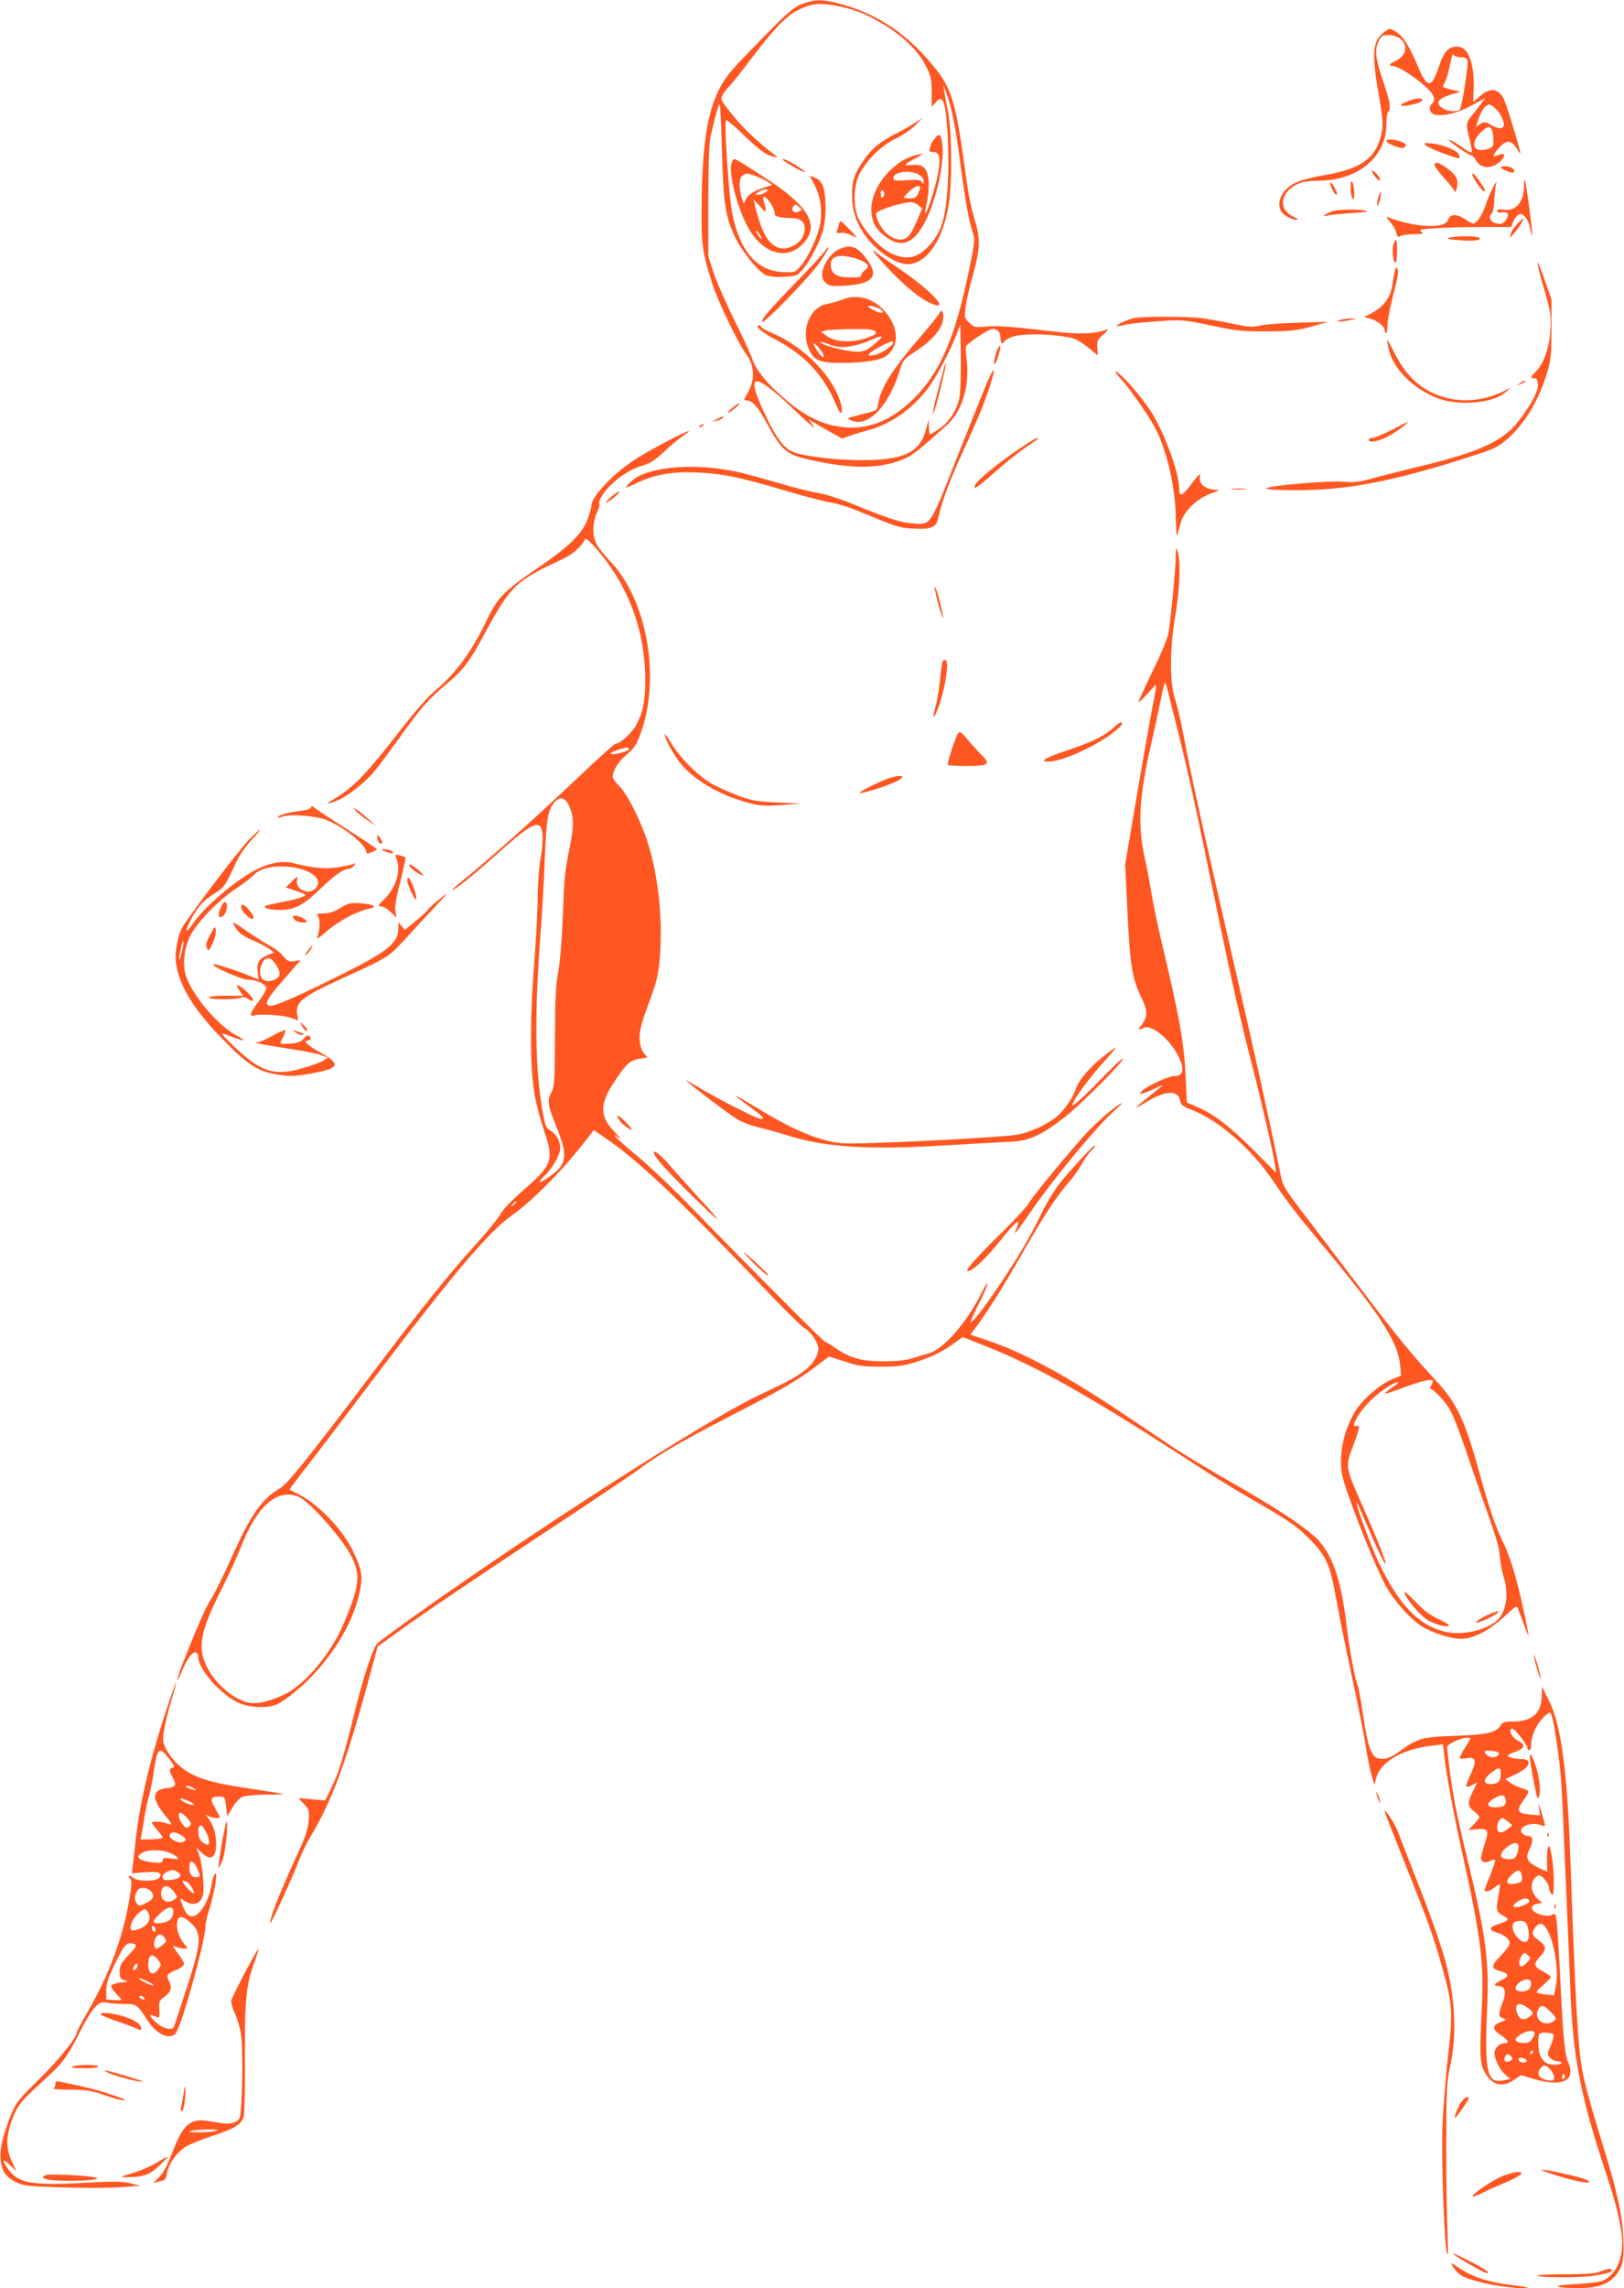 <?xml version="1.0" standalone="no"?>
<!DOCTYPE svg PUBLIC "-//W3C//DTD SVG 20010904//EN"
 "http://www.w3.org/TR/2001/REC-SVG-20010904/DTD/svg10.dtd">
<svg version="1.0" xmlns="http://www.w3.org/2000/svg"
 width="909pt" height="1280pt" viewBox="0 0 909 1280"
 preserveAspectRatio="xMidYMid meet">
<g transform="translate(0,1280) scale(0.1,-0.1)"
fill="#ff5722" stroke="none">
<path d="M4491 12778 c-56 -21 -88 -51 -327 -298 -75 -78 -111 -124 -138 -178
-69 -136 -97 -324 -99 -667 -2 -204 5 -250 60 -422 28 -91 145 -334 188 -392
51 -69 53 -147 6 -226 -19 -32 -19 -35 -3 -35 34 0 62 -32 119 -136 76 -140
106 -166 219 -192 247 -58 414 -57 549 3 44 19 100 64 241 193 80 74 122 218
105 358 -5 38 -6 73 -4 77 13 21 128 97 147 97 30 0 46 -18 46 -52 0 -15 5
-28 10 -28 6 0 10 4 10 9 0 5 18 16 40 25 48 19 174 21 287 5 70 -11 84 -17
138 -59 l60 -48 -3 42 c-3 38 0 46 35 76 21 19 30 31 19 27 -65 -25 -154 -29
-291 -12 -251 29 -319 34 -387 28 -63 -5 -68 -4 -93 22 -26 25 -27 31 -21 83
3 32 22 113 41 181 40 142 43 202 16 292 -24 81 -38 145 -51 239 -63 466 -80
520 -214 674 -139 161 -301 264 -499 316 -91 25 -138 24 -206 -2z m203 -13
c96 -20 148 -41 240 -94 112 -65 208 -157 248 -239 29 -59 33 -76 33 -148 l0
-82 23 26 c20 21 26 23 37 11 22 -22 38 -233 32 -419 -8 -222 -31 -310 -103
-390 -69 -77 -132 -89 -222 -44 -57 28 -135 112 -173 184 -34 64 -34 185 0
253 39 79 123 163 205 202 39 19 89 53 111 76 l40 41 -40 -27 c-22 -15 -67
-41 -100 -57 -98 -50 -142 -85 -188 -151 -54 -76 -68 -117 -68 -199 0 -77 19
-143 61 -207 67 -105 194 -189 267 -178 102 17 183 145 214 337 19 117 17 398
-3 505 -10 50 -20 106 -23 125 l-5 35 15 -40 c29 -72 54 -197 80 -395 27 -211
49 -331 70 -391 12 -34 11 -53 -16 -186 -76 -377 -156 -573 -292 -720 -114
-122 -236 -184 -367 -185 -131 0 -245 47 -373 157 -101 86 -164 162 -186 226
-10 30 -57 132 -105 227 -47 96 -98 213 -113 260 l-28 87 0 310 c0 212 4 327
13 365 24 108 45 180 51 175 3 -3 8 -121 12 -263 8 -288 19 -364 73 -477 39
-83 132 -197 175 -215 19 -7 58 -11 102 -8 68 4 72 5 104 43 43 51 101 165
115 230 15 69 14 182 -2 229 -10 27 -23 42 -45 51 l-32 13 24 -44 c37 -69 49
-146 36 -224 -12 -72 -65 -186 -111 -240 -30 -34 -32 -35 -97 -32 -146 6 -241
115 -284 326 -19 92 -47 511 -35 523 3 4 41 -27 84 -68 96 -94 139 -126 177
-134 l30 -6 -30 23 c-91 70 -170 146 -228 219 -63 78 -65 83 -53 108 8 14 24
35 35 45 12 11 68 81 124 155 119 159 196 240 257 271 82 42 129 47 234 25z
m676 -2191 c-14 -68 -58 -135 -113 -173 -25 -17 -48 -31 -51 -31 -3 0 -6 19
-7 43 l-1 42 -15 -58 c-34 -130 -127 -173 -373 -171 -145 1 -334 25 -379 49
-46 23 -85 76 -139 186 -127 262 -83 272 163 38 71 -68 116 -106 100 -84 l-30
39 35 -20 c19 -12 61 -36 94 -54 l59 -33 46 16 c25 9 73 23 105 32 134 37 263
133 347 257 44 64 117 206 145 283 l19 50 3 -180 c1 -100 -2 -202 -8 -231z"/>
<path d="M5231 12024 c-12 -15 -21 -30 -21 -35 0 -4 -3 -14 -6 -23 -5 -12 0
-16 20 -16 35 0 42 -34 27 -119 -13 -71 -57 -211 -71 -224 -4 -5 -1 20 7 55 8
35 13 89 11 122 -6 76 -31 101 -96 93 -50 -5 -46 1 23 38 46 25 47 27 17 21
-134 -24 -265 -177 -265 -307 0 -69 26 -116 88 -159 84 -58 150 -30 212 87 64
121 113 344 97 443 -8 52 -17 57 -43 24z m-91 -199 c20 -10 30 -23 30 -38 -1
-18 -2 -19 -10 -6 -8 13 -23 15 -85 11 -65 -4 -75 -2 -75 12 0 34 89 47 140
21z m10 -75 c0 -5 -5 -21 -12 -35 -9 -19 -19 -25 -45 -25 -18 0 -33 3 -33 6 0
3 14 19 31 35 31 29 59 38 59 19z m-200 -35 c0 -8 -4 -17 -10 -20 -6 -4 -10 5
-10 20 0 15 4 24 10 20 6 -3 10 -12 10 -20z m190 -63 l22 -18 -29 -68 c-39
-88 -55 -106 -94 -106 -54 0 -111 54 -133 128 -6 19 -2 25 31 39 43 19 128 41
159 42 12 1 32 -7 44 -17z"/>
<path d="M4094 11884 c-15 -61 32 -244 92 -354 79 -146 213 -189 304 -98 73
73 63 147 -30 238 -31 30 -81 71 -111 91 -170 113 -228 149 -238 149 -6 0 -14
-12 -17 -26z m134 -68 c22 -8 53 -23 68 -32 l27 -18 -53 -18 c-58 -19 -88 -42
-100 -73 -6 -17 -9 -14 -19 20 -17 61 -14 112 7 124 22 13 23 13 70 -3z m58
-91 c-11 -8 -29 -15 -40 -15 -21 1 -21 1 -2 15 11 8 29 15 40 15 21 -1 21 -1
2 -15z m30 -66 c14 -22 23 -47 20 -54 -5 -15 34 -25 95 -25 69 0 92 -45 58
-112 -15 -29 -66 -58 -102 -58 -74 0 -123 74 -162 245 l-7 30 37 -40 c38 -42
39 -41 19 33 -10 36 13 26 42 -19z m154 -43 c-26 -12 -46 10 -28 31 9 11 14
10 30 -4 19 -17 19 -18 -2 -27z m-215 -132 c9 -15 12 -23 6 -20 -11 7 -35 46
-28 46 3 0 12 -12 22 -26z"/>
<path d="M4386 11902 c20 -19 127 -75 120 -63 -8 13 -106 71 -120 71 -6 0 -6
-3 0 -8z"/>
<path d="M4696 11546 c-3 -13 -8 -31 -12 -39 -4 -11 1 -13 20 -10 14 3 39 -2
57 -11 18 -9 33 -15 34 -14 0 2 -20 25 -46 51 -46 47 -47 47 -53 23z"/>
<path d="M4615 11393 c-10 -15 -84 -95 -165 -178 -143 -147 -201 -215 -182
-215 21 0 270 259 321 333 29 43 51 80 48 83 -2 3 -12 -8 -22 -23z"/>
<path d="M4691 11403 c-40 -20 -80 -77 -88 -125 -4 -28 -1 -40 17 -58 21 -21
29 -22 111 -18 150 9 189 50 128 137 -58 84 -97 99 -168 64z m96 -48 c28 -8
57 -22 64 -31 11 -14 10 -19 -9 -34 -12 -10 -22 -23 -22 -29 0 -12 -14 -14
-85 -12 -58 3 -85 26 -85 72 0 48 49 60 137 34z"/>
<path d="M4959 11311 c103 -111 194 -185 259 -211 107 -42 -17 85 -207 212
-42 28 -94 65 -116 82 -24 18 2 -15 64 -83z"/>
<path d="M4715 11124 c-22 -9 -60 -19 -84 -24 -99 -17 -151 -148 -102 -257 28
-60 59 -73 178 -73 127 0 220 14 252 38 67 48 74 136 17 220 -64 96 -167 134
-261 96z m194 -45 c29 -10 43 -29 21 -29 -13 0 -70 29 -70 35 0 8 15 6 49 -6z
m-10 -133 c9 -11 3 -17 -30 -30 -88 -36 -195 -33 -245 7 l-28 21 25 7 c13 4
79 7 145 8 92 1 124 -2 133 -13z m1 -66 c-57 -50 -76 -55 -161 -41 -68 11
-154 39 -145 48 2 2 21 -3 42 -12 68 -28 142 -20 255 30 55 23 57 17 9 -25z
m99 3 c-1 -18 -68 -62 -104 -69 -36 -6 -39 -6 -27 9 13 16 108 67 124 67 4 0
8 -3 7 -7z m-414 -30 c26 -30 35 -64 13 -45 -16 13 -51 72 -43 72 3 0 17 -12
30 -27z"/>
<path d="M5260 11051 c0 -5 -44 -60 -98 -123 -169 -196 -231 -294 -247 -388
-6 -37 -6 -37 -83 -55 -42 -11 -79 -21 -82 -23 -9 -7 26 -22 53 -22 85 0 179
114 231 282 21 66 22 68 101 120 92 61 145 129 145 184 0 19 -4 34 -10 34 -5
0 -10 -4 -10 -9z"/>
<path d="M4240 10974 c0 -11 45 -45 95 -70 173 -90 282 -209 353 -386 18 -43
31 -34 21 13 -34 150 -202 327 -384 404 -36 16 -65 32 -65 37 0 4 -4 8 -10 8
-5 0 -10 -3 -10 -6z"/>
<path d="M5280 10729 c-6 -24 -23 -86 -36 -137 -14 -51 -24 -98 -21 -105 2 -6
20 54 40 133 19 80 34 146 32 148 -2 2 -9 -16 -15 -39z"/>
<path d="M7745 12618 c-62 -48 -68 -115 -30 -334 29 -170 30 -193 9 -263 -33
-112 -119 -168 -307 -200 -66 -11 -139 -30 -163 -42 -76 -36 -112 -106 -84
-160 12 -22 61 -49 87 -48 12 0 7 6 -14 15 -89 39 -81 134 16 183 27 14 59 19
121 20 221 1 380 134 380 316 0 35 5 67 10 70 18 11 10 60 -26 164 -45 130
-51 184 -27 231 16 31 22 35 55 34 103 -3 129 -105 37 -146 -33 -14 -38 -28
-11 -28 42 -1 204 -119 223 -163 10 -23 9 -31 -6 -47 -22 -24 -12 -56 20 -62
47 -9 127 11 202 52 l76 41 -28 -38 c-16 -21 -39 -51 -52 -66 -27 -34 -28 -49
-7 -129 8 -33 14 -64 12 -69 -2 -5 -19 2 -38 16 -38 29 -90 58 -90 51 0 -8
114 -86 126 -86 6 0 16 -11 24 -24 21 -39 61 -51 105 -31 35 17 63 51 51 62
-3 4 -17 1 -31 -5 -35 -16 -32 1 8 44 39 43 67 41 98 -9 10 -18 19 -29 19 -25
0 19 -79 278 -93 305 -32 61 -78 65 -136 12 -18 -16 -33 -29 -34 -29 -1 0 -1
31 1 69 7 134 -27 233 -81 239 -54 7 -83 -21 -112 -107 -43 -131 -67 -129
-124 10 -42 101 -83 164 -120 183 -37 20 -33 20 -66 -6z m430 -138 c21 0 35
-6 39 -16 7 -19 -31 -265 -43 -277 -14 -14 -69 -11 -95 7 -47 30 -29 55 59 81
l39 12 -52 12 c-49 12 -51 14 -38 34 8 12 19 47 26 77 17 81 23 97 27 83 3 -7
20 -13 38 -13z m217 -311 c9 -13 20 -36 24 -51 9 -39 -18 -46 -67 -19 -37 21
-42 22 -64 7 l-24 -16 16 48 c8 26 24 55 36 65 17 15 23 16 41 4 11 -8 28 -25
38 -38z m-34 -137 c3 -49 1 -53 -24 -63 -81 -30 -111 21 -50 86 49 51 70 45
74 -23z"/>
<path d="M7878 12233 c-51 -20 -48 -32 5 -22 54 10 77 19 77 30 0 14 -40 10
-82 -8z"/>
<path d="M7760 12012 c0 -14 77 -45 94 -39 25 10 19 24 -15 36 -38 13 -79 14
-79 3z"/>
<path d="M7980 11987 c16 -16 181 -79 188 -72 3 2 2 11 -2 20 -8 23 -86 55
-149 62 -46 5 -50 4 -37 -10z"/>
<path d="M8030 11877 c0 -8 24 -40 53 -73 30 -32 56 -66 59 -74 3 -9 8 0 13
21 9 46 -4 71 -57 109 -44 32 -68 38 -68 17z"/>
<path d="M8400 11865 c0 -10 61 -35 71 -30 17 11 -11 35 -42 35 -16 0 -29 -2
-29 -5z"/>
<path d="M7680 11844 c0 -17 37 -60 45 -53 3 4 -5 20 -19 35 -14 16 -26 24
-26 18z"/>
<path d="M8240 11827 c0 -17 55 -97 66 -97 11 0 6 13 -16 44 -27 41 -50 64
-50 53z"/>
<path d="M8531 11762 c-2 -92 -44 -144 -112 -135 -27 4 -39 2 -39 -7 0 -8 10
-11 30 -8 35 5 41 -17 13 -50 -15 -16 -23 -18 -50 -11 -34 10 -44 34 -22 56 6
6 12 39 13 74 2 35 6 75 10 89 13 46 -43 -64 -58 -116 -17 -54 -50 -104 -69
-104 -7 0 -30 12 -50 26 -44 29 -82 27 -92 -6 -16 -52 -184 -44 -340 16 -8 4
-2 -8 14 -25 16 -17 32 -45 36 -61 6 -25 9 -28 25 -20 10 6 45 10 76 10 51 0
56 2 39 13 -15 12 -6 15 75 20 51 4 168 7 260 7 l168 0 12 30 c7 17 21 35 31
40 24 13 55 -26 64 -81 4 -22 9 -38 11 -36 5 4 -33 292 -41 312 -2 6 -4 -9 -4
-33z"/>
<path d="M7560 11750 c0 -25 5 -52 10 -60 7 -11 10 -3 10 30 0 25 -5 52 -10
60 -7 11 -10 3 -10 -30z"/>
<path d="M7453 11748 c7 -17 18 -33 25 -36 9 -3 7 8 -5 32 -21 44 -38 48 -20
4z"/>
<path d="M7713 11690 c-5 -22 -7 -40 -3 -40 8 0 24 69 18 76 -2 2 -9 -14 -15
-36z"/>
<path d="M7453 11617 c-39 -15 -58 -33 -23 -23 14 4 75 10 135 14 74 4 100 8
80 13 -48 11 -157 8 -192 -4z"/>
<path d="M8493 11548 c-17 -18 -34 -44 -37 -58 -7 -24 -6 -24 19 5 25 28 59
85 52 85 -2 0 -17 -15 -34 -32z"/>
<path d="M8115 11471 c-24 -6 -14 -9 47 -14 82 -8 140 -1 116 14 -15 10 -119
10 -163 0z"/>
<path d="M7800 11434 c-11 -28 -3 -104 11 -104 5 0 9 29 9 65 0 70 -5 80 -20
39z"/>
<path d="M8607 11325 c3 -22 14 -69 25 -105 49 -166 50 -175 46 -265 -5 -99
-38 -193 -84 -236 -28 -27 -30 -37 -6 -35 13 1 18 -8 20 -34 3 -38 -35 -110
-111 -209 -81 -106 -218 -169 -522 -243 -110 -26 -242 -60 -293 -74 -77 -21
-104 -24 -158 -19 -81 9 -449 -24 -435 -38 6 -6 83 -10 178 -9 269 1 517 47
913 172 192 61 200 65 263 120 92 82 168 208 214 357 24 80 27 103 27 253 l0
165 -42 120 c-23 66 -39 102 -35 80z"/>
<path d="M7807 11284 c-3 -16 -9 -49 -13 -74 -11 -76 -49 -127 -124 -166 l-35
-17 35 -10 c38 -9 80 -43 80 -63 0 -7 3 -15 8 -17 4 -3 7 16 8 42 0 25 12 91
26 146 34 131 38 158 28 174 -5 10 -9 5 -13 -15z"/>
<path d="M6350 11021 c-32 -6 -100 -36 -100 -45 0 -3 15 0 33 4 34 10 119 18
257 27 71 4 110 0 240 -28 140 -30 170 -33 310 -33 134 1 168 5 250 27 l95 27
-165 -5 c-91 -2 -188 -9 -216 -16 -43 -10 -64 -9 -150 9 -54 12 -134 26 -177
32 -83 11 -318 11 -377 1z"/>
<path d="M7500 11010 c-20 -6 -21 -8 -5 -8 11 -1 38 3 60 7 l40 9 -35 0 c-19
0 -46 -4 -60 -8z"/>
<path d="M7771 10855 c21 -114 142 -235 285 -286 118 -41 306 -23 371 37 l28
25 -42 -21 c-102 -49 -214 -62 -318 -35 -130 34 -219 111 -289 249 -21 42 -40
76 -41 76 -1 0 1 -20 6 -45z"/>
<path d="M5582 10843 c-16 -44 -24 -85 -14 -79 11 7 37 95 30 102 -3 2 -10 -8
-16 -23z"/>
<path d="M5528 10668 c-15 -35 -90 -224 -169 -421 -160 -405 -145 -383 -259
-374 -66 6 -136 29 -338 112 -63 26 -144 51 -180 57 -37 5 -134 29 -217 54
-82 24 -177 50 -210 58 -248 61 -532 39 -622 -47 -18 -17 -31 -32 -30 -34 2
-1 28 9 57 23 103 50 200 67 340 61 141 -5 249 -28 514 -107 93 -27 198 -55
235 -61 36 -5 104 -26 151 -46 222 -92 233 -96 315 -100 100 -5 126 7 137 62
16 75 61 200 120 330 33 72 79 175 103 230 46 107 98 265 86 265 -3 0 -18 -28
-33 -62z"/>
<path d="M6279 10674 c29 -32 86 -108 126 -169 57 -85 82 -134 109 -215 43
-128 67 -269 68 -404 1 -59 4 -90 9 -76 3 14 12 45 19 69 16 59 88 130 159
157 l55 21 -41 6 c-49 8 -75 38 -66 76 4 18 -12 3 -48 -46 -54 -72 -68 -77
-69 -23 -1 84 -75 290 -148 412 -47 80 -166 219 -205 240 -12 6 3 -16 32 -48z"/>
<path d="M8504 10654 c-18 -14 -18 -14 6 -3 31 14 36 19 24 19 -6 0 -19 -7
-30 -16z"/>
<path d="M4100 10519 c-19 -15 -30 -28 -25 -28 12 0 69 48 64 54 -2 2 -20 -10
-39 -26z"/>
<path d="M4010 10454 l-25 -15 25 7 c14 3 29 10 35 15 15 14 -7 10 -35 -7z"/>
<path d="M7790 10395 c-47 -24 -95 -44 -107 -44 -27 -1 -31 -21 -4 -21 46 0
125 41 196 102 16 14 2 8 -85 -37z"/>
<path d="M3920 10420 c-9 -6 -10 -10 -3 -10 6 0 15 5 18 10 8 12 4 12 -15 0z"/>
<path d="M3725 10327 c-66 -34 -149 -82 -185 -107 -119 -81 -230 -201 -230
-249 0 -11 -10 -46 -22 -78 -29 -79 -107 -154 -282 -273 -184 -125 -222 -164
-283 -292 -85 -177 -171 -294 -287 -391 -34 -27 -112 -116 -175 -196 -217
-280 -279 -344 -402 -417 -43 -25 -26 -24 36 1 51 22 148 98 197 156 25 30 87
113 138 184 123 173 167 223 265 305 99 83 132 126 220 290 143 264 171 291
437 414 52 24 107 73 121 108 4 9 17 1 43 -27 197 -215 297 -475 296 -770 -1
-109 -14 -173 -50 -239 -25 -46 -91 -106 -116 -106 -6 0 -83 -69 -172 -153
-257 -244 -504 -466 -664 -596 -74 -60 -93 -78 -70 -66 35 19 133 100 255 209
133 120 192 160 219 150 26 -10 30 -73 13 -179 -10 -55 -17 -153 -17 -218 0
-65 -9 -240 -21 -390 -24 -310 -22 -583 5 -730 9 -48 32 -135 52 -194 56 -166
47 -189 -126 -339 -53 -46 -105 -100 -119 -126 -15 -25 -65 -88 -111 -139
-183 -201 -313 -364 -650 -809 -312 -413 -433 -562 -471 -584 -104 -61 -165
-147 -274 -391 -44 -99 -94 -200 -111 -225 -29 -43 -81 -161 -159 -359 -41
-106 -42 -134 -1 -37 29 68 58 102 75 91 6 -3 11 -15 11 -26 0 -69 139 -222
234 -258 67 -25 151 -27 203 -6 53 23 164 115 235 198 124 144 202 291 232
437 17 85 12 117 -38 223 -58 121 -193 262 -304 318 -26 13 -49 25 -51 26 -2
1 35 51 81 110 47 59 199 259 338 443 485 642 691 887 826 982 107 76 259 227
374 370 l84 106 59 -40 c183 -124 404 -332 871 -820 119 -125 229 -235 244
-244 42 -24 82 -83 82 -118 0 -42 -31 -89 -82 -127 -52 -38 -85 -55 -257 -137
-285 -135 -1237 -745 -1912 -1225 -114 -81 -211 -153 -217 -160 -28 -33 -80
-193 -133 -409 -60 -243 -86 -323 -133 -417 l-27 -53 -75 7 -74 7 31 -33 c30
-32 31 -37 26 -96 -4 -48 -18 -90 -62 -185 -97 -209 -162 -374 -151 -385 4 -4
131 273 160 351 14 38 41 94 60 125 124 207 201 413 332 894 l48 177 180 129
c100 71 417 285 706 476 289 190 547 364 575 385 104 79 239 158 505 295 305
157 381 201 488 282 l72 55 88 -28 c75 -25 102 -29 202 -29 92 0 130 5 190 24
89 27 158 61 222 108 l46 34 129 -51 c292 -116 573 -274 1138 -640 105 -68
233 -148 285 -178 277 -160 306 -179 381 -252 102 -101 123 -146 159 -349 16
-89 56 -286 89 -439 33 -152 67 -324 76 -382 9 -58 23 -130 32 -160 l16 -55
10 38 c22 91 148 164 313 182 l61 7 8 -69 c9 -94 56 -344 104 -558 98 -445
117 -592 106 -828 -14 -278 -12 -326 13 -374 40 -77 99 -94 167 -47 l39 26 70
-21 c128 -38 206 -23 206 40 0 17 -5 39 -11 50 -19 36 -29 132 -44 434 -8 165
-18 323 -21 352 -6 49 -7 51 -29 41 -33 -15 -110 11 -110 38 0 13 9 20 28 24
l29 5 -26 24 c-33 31 -42 75 -22 106 9 14 23 25 31 25 17 0 55 -47 55 -69 0
-10 6 -25 13 -34 10 -14 12 -7 14 45 3 89 -17 232 -29 220 -6 -6 -10 -40 -9
-76 l1 -66 -27 12 c-85 37 -99 60 -71 116 22 46 19 72 -10 72 -11 0 -25 7 -32
15 -28 33 47 67 103 46 26 -10 27 -10 21 17 -4 15 -13 45 -20 67 l-14 40 5
-35 5 -35 -57 5 c-71 6 -78 22 -34 82 17 22 28 44 26 48 -2 3 -21 12 -42 19
-22 7 -50 21 -63 31 l-24 18 58 27 c79 37 98 85 33 85 -39 0 -77 10 -77 19 0
4 19 14 43 22 53 20 58 40 14 61 -35 17 -59 68 -31 68 13 0 84 -91 84 -109 0
-6 5 -11 10 -11 6 0 10 12 10 26 0 47 22 103 57 144 19 22 40 40 47 40 8 0 19
-36 29 -102 30 -182 36 -250 47 -509 6 -140 15 -360 21 -489 6 -129 14 -334
19 -455 14 -371 57 -595 199 -1020 62 -186 91 -313 91 -394 0 -103 -44 -184
-115 -211 -16 -6 -84 -14 -150 -17 -128 -7 -126 -20 2 -22 110 -2 171 15 215
58 50 51 62 101 54 231 -7 124 -35 254 -107 485 -77 252 -107 361 -124 450
-23 123 -38 395 -65 1170 -17 496 -52 758 -120 892 l-39 78 -1 -50 c0 -96 -54
-145 -159 -145 -49 0 -62 -4 -70 -19 -23 -42 -76 -55 -256 -61 -187 -7 -209
-13 -309 -85 -55 -40 -85 -50 -122 -41 -39 10 -60 71 -84 241 -12 82 -26 157
-30 166 -15 27 -48 206 -65 353 -30 252 -83 396 -177 481 -77 69 -236 173
-468 304 -118 68 -260 153 -315 189 -55 37 -181 122 -280 188 -323 217 -559
345 -762 414 l-102 34 20 26 c57 74 147 214 234 365 166 289 219 371 307 473
20 24 50 67 66 95 16 29 39 61 51 71 11 11 21 23 21 29 0 12 -129 -126 -198
-212 -29 -36 -77 -115 -106 -176 -61 -126 -136 -253 -243 -410 -85 -124 -143
-198 -150 -191 -2 2 14 39 36 83 42 83 63 133 56 133 -3 0 -19 -28 -36 -62
-82 -162 -210 -307 -292 -329 -23 -6 -64 -19 -92 -28 -34 -10 -86 -16 -160
-16 -125 0 -187 18 -272 76 -26 19 -51 33 -54 32 -6 -2 -466 460 -731 734
-101 105 -241 239 -310 297 -70 58 -130 111 -134 118 -5 10 -4 11 7 1 7 -7 16
-13 19 -13 4 0 -13 20 -36 45 -80 83 -77 155 12 285 64 95 84 111 139 118 26
2 43 8 38 11 -27 18 -43 59 -43 108 0 39 13 89 51 190 43 115 53 155 61 243
20 216 -6 473 -69 665 -36 114 -116 270 -158 309 -19 18 -35 41 -35 50 0 36
30 85 78 125 41 35 55 56 76 113 116 312 39 753 -170 970 -35 36 -71 82 -79
102 -20 49 -18 113 5 165 11 23 18 47 15 52 -9 13 19 60 61 103 51 52 118 94
182 112 41 12 70 31 120 78 37 35 85 75 107 89 65 44 27 30 -100 -36z m-205
-1717 c0 -11 -75 -33 -98 -28 -10 2 1 11 28 20 53 19 70 21 70 8z m-336 -315
c27 -56 29 -113 8 -220 -32 -158 -32 -159 -42 -401 -5 -138 -16 -263 -26 -314
-13 -67 -17 -145 -18 -360 -1 -242 -3 -279 -18 -307 -26 -47 -23 -74 23 -187
70 -175 65 -218 -37 -289 -59 -42 -71 -37 -23 9 35 33 74 97 83 136 9 38 -16
92 -52 113 -26 16 -31 26 -45 109 -42 234 -46 533 -12 986 9 113 20 304 24
425 10 228 18 278 57 320 28 31 58 23 78 -20z m-294 -2219 c0 -2 -8 -10 -17
-17 -16 -13 -17 -12 -4 4 13 16 21 21 21 13z m-1223 -1647 c64 -24 256 -241
304 -343 47 -101 41 -156 -44 -361 -71 -171 -218 -348 -336 -404 -94 -44 -161
-57 -213 -42 -87 26 -181 113 -224 205 -49 104 -30 198 86 426 38 74 85 178
106 230 90 233 202 334 321 289z m6563 -1354 c0 -2 -13 -26 -30 -52 -16 -26
-30 -51 -30 -56 0 -5 15 -6 34 -3 57 11 64 -11 28 -88 -17 -35 -28 -67 -25
-70 3 -3 18 1 34 9 l28 15 -24 -49 c-32 -64 -31 -86 5 -113 17 -12 30 -26 30
-32 0 -5 -14 -24 -31 -42 l-30 -31 49 5 c62 5 68 -7 42 -84 -11 -32 -20 -66
-20 -76 0 -24 23 -33 50 -18 12 6 24 9 28 6 3 -4 -9 -41 -26 -84 -18 -42 -32
-80 -32 -84 0 -15 27 -8 54 13 15 12 29 20 31 18 2 -2 -2 -35 -9 -72 -14 -73
-11 -83 35 -107 29 -16 23 -25 -28 -41 -59 -18 -64 -34 -16 -49 47 -15 73 -37
73 -61 0 -10 -23 -42 -51 -70 -55 -56 -55 -72 4 -87 45 -12 44 -30 -2 -50 -40
-19 -45 -32 -10 -32 32 0 41 -34 23 -82 -28 -77 -29 -87 -3 -97 23 -9 23 -9 4
-16 -64 -21 -69 -43 -15 -79 44 -29 51 -46 20 -46 -33 0 -61 -36 -54 -68 11
-45 34 -86 62 -109 l26 -22 -26 -6 c-105 -27 -120 31 -104 400 12 267 -6 404
-113 845 -55 226 -80 355 -97 490 -8 63 -14 120 -14 128 0 15 74 50 108 51 12
1 22 -1 22 -4z m157 -79 c10 -10 -9 -26 -31 -26 -23 0 -46 17 -46 33 0 9 67 3
77 -7z m13 -119 c0 -42 -15 -57 -57 -57 -48 0 -41 33 17 73 34 24 40 22 40
-16z m28 -146 c5 -29 -12 -41 -60 -41 -48 0 -51 23 -5 50 40 25 61 22 65 -9z
m13 -121 l24 -20 -24 -20 c-35 -30 -61 -26 -61 8 0 26 15 52 31 52 4 0 17 -9
30 -20z m59 -139 c0 -11 -4 -31 -10 -45 -8 -21 -16 -26 -45 -26 -51 0 -57 25
-17 62 38 33 72 37 72 9z m18 -169 c3 -28 0 -31 -33 -38 -54 -10 -65 8 -26 46
37 37 55 35 59 -8z m42 -137 c0 -16 -76 -43 -87 -31 -11 11 38 46 65 46 13 0
22 -6 22 -15z m-5 -162 c9 -58 -9 -81 -43 -57 -47 33 -62 98 -24 106 44 9 60
-3 67 -49z m103 5 c42 -68 68 -234 51 -316 l-11 -54 -44 5 c-25 2 -48 8 -52
11 -4 4 12 23 36 42 23 20 42 40 42 45 0 5 -18 18 -40 29 -55 28 -59 45 -20
85 39 40 36 61 -10 93 -37 25 -40 44 -13 75 23 25 39 21 61 -15z m-110 -185
c-12 -13 -25 -23 -30 -23 -18 0 -20 31 -3 56 16 25 17 25 36 8 19 -17 19 -18
-3 -41z m22 -116 c0 -31 -18 -47 -51 -47 -34 0 -45 15 -28 37 30 35 79 42 79
10z m-19 -138 c35 -25 36 -34 5 -54 -29 -19 -52 -11 -64 23 -18 54 8 67 59 31z
m130 -25 c33 -34 33 -36 15 -50 -49 -35 -112 9 -88 61 16 34 32 31 73 -11z
m-91 -117 c0 -7 -7 -23 -16 -35 -12 -18 -24 -22 -52 -20 -47 4 -51 23 -10 48
37 23 78 26 78 7z m105 -8 c4 -5 -3 -33 -15 -61 -20 -47 -20 -51 -4 -69 9 -10
28 -19 41 -19 12 0 23 -4 23 -10 0 -5 -18 -10 -39 -10 -42 0 -67 17 -82 57
-10 28 -12 107 -2 116 10 11 71 8 78 -4z m-115 -99 c0 -5 -5 -10 -11 -10 -5 0
-7 5 -4 10 3 6 8 10 11 10 2 0 4 -4 4 -10z m-121 -24 c10 -12 8 -17 -8 -25
-22 -12 -37 0 -27 24 7 19 20 19 35 1z m80 -15 c9 -6 10 -10 2 -16 -15 -8 -41
1 -41 15 0 12 20 13 39 1z m155 -84 c13 -35 3 -42 -42 -31 -42 10 -54 40 -26
68 14 15 19 15 38 3 11 -8 25 -26 30 -40z m62 -24 c-10 -10 -19 5 -10 18 6 11
8 11 12 0 2 -7 1 -15 -2 -18z"/>
<path d="M5700 10286 c-113 -76 -225 -168 -240 -196 -20 -38 8 -20 111 71 57
51 134 112 171 137 38 25 68 47 68 48 0 11 -24 -2 -110 -60z"/>
<path d="M6897 10063 c18 -2 50 -2 70 0 21 2 7 4 -32 4 -38 0 -55 -2 -38 -4z"/>
<path d="M3414 10015 c-21 -20 -30 -31 -19 -26 30 15 82 60 69 61 -6 0 -28
-16 -50 -35z"/>
<path d="M6581 9685 c-1 -76 -29 -364 -42 -431 -5 -29 -46 -125 -90 -214 -44
-90 -78 -165 -76 -167 3 -2 25 19 50 47 25 27 47 50 49 50 2 0 -6 -51 -19
-112 -12 -62 -52 -288 -89 -503 l-66 -390 11 -233 c16 -339 27 -405 83 -519
33 -68 32 -102 -3 -148 -22 -27 -19 -31 11 -15 45 24 152 -66 199 -165 33 -71
24 -105 -29 -105 -32 0 -160 -60 -180 -85 -14 -17 -13 -17 10 -10 14 4 43 16
64 26 22 11 41 19 44 19 2 0 -31 -27 -72 -60 -42 -33 -76 -62 -76 -64 0 -3 26
11 57 30 110 66 177 68 189 6 5 -23 16 -32 64 -50 154 -60 336 -219 459 -402
74 -110 128 -180 261 -340 333 -399 436 -557 447 -687 l5 -58 -58 -24 c-66
-29 -163 -115 -200 -178 -64 -108 -90 -234 -73 -347 12 -78 171 -486 242 -620
47 -91 157 -211 222 -243 84 -43 173 -66 223 -59 68 9 145 52 223 124 67 62
69 63 77 40 38 -103 55 -148 57 -146 2 2 -12 73 -31 158 -35 166 -75 294 -117
376 -33 66 -76 192 -126 374 -80 294 -127 393 -246 520 -127 136 -219 248
-410 500 -99 129 -238 313 -311 408 -118 153 -134 179 -144 230 -57 281 -142
669 -270 1221 -162 702 -233 1023 -275 1246 -14 77 -36 169 -48 205 -31 92
-30 284 2 470 25 143 31 303 13 355 -9 27 -10 24 -11 -30z m12 -975 c62 -249
96 -404 232 -1065 69 -332 122 -567 180 -790 52 -201 121 -501 131 -567 l6
-48 -123 124 c-139 138 -222 202 -314 242 l-62 27 -6 136 c-9 196 -33 333
-136 765 -22 93 -47 214 -56 270 -9 56 -25 141 -36 191 -43 188 -34 350 37
655 19 85 42 189 50 230 17 85 23 105 28 99 2 -2 33 -123 69 -269z m1427
-3636 c0 -3 -5 -14 -10 -25 -6 -10 -7 -19 -2 -19 16 0 81 -69 108 -116 14 -24
48 -109 75 -187 26 -78 73 -214 104 -302 86 -242 95 -274 101 -340 3 -33 12
-80 20 -105 32 -101 14 -205 -43 -250 -70 -55 -200 -80 -292 -56 -145 37 -257
157 -367 392 -42 89 -128 324 -121 330 2 2 21 -38 42 -89 60 -143 115 -260
120 -255 6 6 -40 124 -118 300 -109 246 -108 241 -64 358 36 96 41 121 22 114
-44 -17 9 77 82 147 54 52 139 106 149 96 3 -2 -14 -16 -37 -31 -22 -15 -39
-29 -37 -32 3 -2 52 14 109 36 94 35 159 50 159 34z"/>
<path d="M7860 3894 c0 -22 79 -120 121 -150 40 -29 129 -53 129 -35 0 4 -28
20 -62 36 -44 20 -82 49 -125 95 -35 36 -63 60 -63 54z"/>
<path d="M8348 3775 c-41 -15 -91 -46 -85 -52 7 -6 113 43 121 56 4 6 6 11 4
10 -2 0 -19 -6 -40 -14z"/>
<path d="M5231 9517 c-2 -15 42 -178 46 -174 5 5 -22 122 -36 157 -5 14 -10
21 -10 17z"/>
<path d="M5275 9098 c-2 -7 -9 -56 -14 -108 -6 -53 -17 -118 -25 -145 -18 -58
-12 -73 8 -24 42 100 72 278 49 286 -7 3 -15 -1 -18 -9z"/>
<path d="M6225 8723 c-47 -42 -123 -78 -256 -122 -53 -17 -105 -38 -115 -46
-18 -13 -16 -14 18 -15 46 0 148 37 248 91 78 42 160 104 160 120 0 16 -14 9
-55 -28z"/>
<path d="M5364 8699 c-16 -20 -65 -171 -58 -178 3 -3 50 -6 104 -6 125 0 137
9 84 62 -22 21 -57 61 -79 87 -33 40 -42 46 -51 35z"/>
<path d="M3720 8692 c0 -25 59 -129 100 -175 80 -90 217 -167 366 -207 69 -18
93 -20 189 -13 l110 8 -135 6 c-122 6 -144 10 -228 42 -50 19 -117 50 -147 68
-73 44 -171 143 -217 220 -21 35 -38 57 -38 51z"/>
<path d="M4975 8446 c-48 -15 -169 -76 -163 -81 6 -7 125 29 186 55 80 35 64
54 -23 26z"/>
<path d="M1740 8281 c0 -5 -24 -12 -52 -16 -71 -9 -126 -23 -133 -35 -3 -5 8
-4 26 2 47 16 195 4 252 -21 98 -42 217 -139 217 -176 0 -11 6 -11 30 -2 17 6
30 14 29 17 0 3 -74 52 -165 110 -91 58 -171 111 -179 118 -16 14 -25 15 -25
3z"/>
<path d="M1993 8263 c9 -11 38 -34 65 -52 l47 -32 -45 41 c-25 22 -54 46 -65
52 -19 11 -19 10 -2 -9z"/>
<path d="M1394 8103 c-62 -65 -347 -439 -375 -494 -26 -48 -42 -144 -34 -198
20 -131 103 -264 273 -436 134 -137 192 -172 308 -188 58 -9 90 -7 170 7 167
29 177 52 53 121 -71 39 -97 65 -65 65 19 0 21 16 5 26 -7 4 -19 -3 -29 -16
-14 -18 -30 -24 -74 -28 -31 -2 -56 -1 -56 2 0 4 7 21 16 37 8 17 13 33 10 36
-3 3 -35 -11 -71 -31 -36 -20 -73 -36 -83 -37 -32 -1 3 -8 165 -34 89 -13 177
-31 195 -38 l33 -13 -25 -17 c-14 -9 -65 -28 -115 -42 -155 -46 -232 -23 -374
111 -45 42 -80 78 -78 81 3 2 28 -5 56 -17 70 -27 86 -25 29 5 -104 54 -247
221 -285 330 -23 67 -14 157 22 230 36 74 161 203 260 267 39 26 81 58 94 72
32 34 83 50 161 49 144 -1 244 -70 182 -126 -40 -36 -109 -1 -99 50 4 24 3 24
-29 -8 l-35 -33 51 -17 c28 -9 53 -19 57 -22 9 -10 -36 -25 -127 -43 -47 -9
-89 -18 -94 -21 -18 -11 22 -23 79 -23 84 0 133 26 229 119 78 75 129 111 159
111 8 0 21 8 28 17 12 15 12 16 -6 9 -11 -4 -50 -12 -87 -18 -68 -10 -138 -4
-238 22 -65 17 -135 6 -215 -34 -111 -56 -290 -207 -353 -300 -44 -64 -52 -52
-13 21 41 75 66 103 132 145 55 35 59 41 124 181 15 32 52 85 82 117 71 77 60
78 -13 3z m-375 -622 c-6 -29 -13 -50 -15 -48 -3 2 1 28 7 56 6 29 13 50 15
48 3 -2 -1 -28 -7 -56z"/>
<path d="M2112 8111 c2 -14 9 -26 16 -29 17 -5 15 10 -3 34 -15 18 -15 18 -13
-5z"/>
<path d="M2160 8036 c37 -14 54 -11 30 4 -8 6 -26 9 -40 9 -22 0 -21 -2 10
-13z"/>
<path d="M2220 7995 c25 -65 -3 -158 -66 -222 -38 -38 -41 -43 -22 -43 12 0
37 -14 55 -32 l32 -31 -6 36 c-4 24 5 79 28 166 18 72 31 133 28 135 -2 2 -16
7 -32 11 -26 7 -27 6 -17 -20z"/>
<path d="M2290 7962 c0 -11 28 -36 60 -52 23 -12 24 -12 11 4 -20 24 -71 59
-71 48z"/>
<path d="M2280 7873 c0 -10 11 -40 24 -68 20 -40 25 -45 25 -25 1 25 -33 110
-44 110 -3 0 -5 -8 -5 -17z"/>
<path d="M2450 7762 c-25 -20 -51 -45 -58 -54 -7 -10 -38 -38 -70 -64 l-56
-46 -18 22 -18 22 0 -31 c0 -89 -59 -135 -368 -287 -272 -133 -347 -163 -364
-146 -14 14 4 44 81 132 36 41 74 85 84 97 l20 22 -35 -5 c-31 -5 -38 -2 -64
29 -16 19 -49 45 -74 57 -24 13 -79 47 -121 76 -42 30 -79 54 -83 54 -3 0 4
-16 16 -35 17 -25 42 -43 93 -65 39 -17 81 -39 94 -49 l25 -19 -35 -14 c-50
-22 -62 -41 -57 -92 l5 -45 -51 21 c-83 33 -198 70 -203 64 -11 -10 158 -86
192 -86 51 0 105 -25 105 -48 0 -11 -20 -46 -45 -78 -44 -56 -53 -85 -24 -74
29 10 166 2 205 -13 l42 -15 -5 37 c-9 64 29 95 224 185 295 135 285 129 381
233 48 53 120 131 161 174 41 44 73 79 70 79 -2 0 -24 -17 -49 -38z m-912
-349 c34 -49 36 -70 8 -88 -14 -9 -37 -15 -52 -13 -36 4 -49 46 -29 94 17 42
46 45 73 7z"/>
<path d="M1242 7737 c-21 -44 -24 -67 -8 -67 18 0 36 30 36 59 0 29 -15 34
-28 8z"/>
<path d="M1905 7721 c-35 -22 -63 -31 -94 -31 -37 0 -42 -2 -31 -15 13 -15 10
-85 -5 -120 -5 -11 17 3 51 33 62 56 173 116 237 128 55 10 32 25 -45 31 -57
4 -68 1 -113 -26z"/>
<path d="M1350 7725 c0 -18 43 -65 60 -65 17 0 12 17 -16 49 -28 34 -44 39
-44 16z"/>
<path d="M1640 7673 c0 -18 25 -33 54 -33 26 0 28 2 16 14 -18 18 -70 32 -70
19z"/>
<path d="M1176 7571 c-22 -42 -26 -57 -18 -74 9 -20 12 -18 32 26 12 26 20 60
18 74 -3 25 -5 22 -32 -26z"/>
<path d="M1720 7478 c-15 -21 -17 -28 -6 -19 16 13 41 51 33 51 -2 0 -14 -15
-27 -32z"/>
<path d="M1340 7260 l21 -30 -95 0 c-57 0 -96 -4 -96 -10 0 -13 160 -13 179
-1 9 6 23 4 38 -6 42 -28 39 -3 -4 38 -50 46 -73 51 -43 9z"/>
<path d="M1689 7063 c12 -24 31 -39 31 -25 0 5 -10 17 -21 28 -22 19 -22 19
-10 -3z"/>
<path d="M1654 7025 c11 -8 26 -15 33 -15 22 0 14 8 -19 19 -30 10 -31 9 -14
-4z"/>
<path d="M6168 6884 c-77 -63 -132 -129 -149 -182 -15 -47 -69 -122 -111 -154
-54 -41 -136 -79 -207 -94 -79 -17 -895 -58 -988 -49 -122 11 -264 69 -460
188 -157 96 -173 100 -58 17 41 -30 75 -58 75 -62 0 -17 -29 -6 -145 53 -107
54 -159 83 -261 144 l-29 17 30 -27 c52 -45 222 -172 267 -199 24 -14 75 -33
113 -42 39 -9 104 -27 145 -40 225 -73 465 -88 916 -60 143 8 298 17 346 19
106 4 174 34 305 136 92 71 339 319 328 329 -3 4 -67 -56 -141 -133 -81 -84
-138 -135 -141 -127 -6 16 91 151 179 246 38 42 66 76 61 75 -4 0 -38 -25 -75
-55z"/>
<path d="M6218 6588 c-29 -23 -82 -71 -118 -107 -82 -84 -332 -386 -343 -414
-5 -12 -68 -80 -140 -152 -156 -153 -220 -225 -199 -225 27 0 100 69 189 180
50 63 89 104 91 96 2 -8 -2 -25 -8 -36 -6 -12 -10 -24 -8 -26 3 -2 42 51 88
119 135 195 374 483 478 574 53 46 33 40 -30 -9z"/>
<path d="M3465 6536 c16 -24 57 -56 72 -56 4 0 -11 18 -32 40 -44 45 -64 53
-40 16z"/>
<path d="M3660 6352 c0 -21 67 -96 215 -242 168 -165 184 -170 38 -12 -49 53
-117 130 -152 169 -58 69 -101 104 -101 85z"/>
<path d="M4171 5784 c50 -56 129 -129 129 -118 0 5 -37 43 -83 84 -45 41 -66
56 -46 34z"/>
<path d="M8587 3530 c3 -19 14 -60 24 -90 12 -36 16 -43 12 -20 -3 19 -14 60
-24 90 -12 36 -16 43 -12 20z"/>
<path d="M937 3253 c-101 -304 -159 -555 -181 -778 -4 -33 -9 -81 -12 -107
l-6 -47 75 6 c78 6 101 -4 77 -32 -18 -21 -123 -20 -145 1 -9 9 -19 13 -23 10
-3 -4 -1 -11 7 -15 10 -7 9 -32 -8 -132 -35 -202 -112 -408 -231 -614 -33 -57
-60 -108 -60 -113 0 -29 -100 -154 -210 -262 -118 -115 -130 -131 -159 -202
-46 -113 -64 -194 -57 -253 7 -62 30 -94 87 -122 40 -20 65 -23 259 -29 118
-4 265 -3 325 1 l110 8 -55 14 c-46 12 -91 12 -270 2 -288 -15 -362 -1 -417
81 -34 49 -28 59 13 19 l35 -34 -25 55 c-32 68 -33 129 -5 213 28 84 48 113
121 182 35 32 84 78 110 102 61 57 97 109 157 230 27 55 63 114 80 132 29 31
34 33 78 27 27 -4 70 -6 97 -6 57 1 67 -6 118 -86 51 -81 123 -117 160 -80 31
30 168 521 168 600 0 16 9 57 20 90 29 90 51 219 35 206 -7 -6 -16 -32 -20
-58 -14 -95 -67 -182 -111 -182 -23 0 -42 26 -59 80 -8 24 -7 24 18 7 38 -25
74 -22 93 8 14 21 16 42 11 113 -3 48 -12 107 -21 132 l-17 44 29 -27 c51 -49
82 -30 82 50 0 56 -19 114 -48 147 -16 18 -16 18 5 7 23 -12 63 -15 63 -5 0 3
-12 25 -26 49 -30 52 -26 65 21 65 33 0 34 0 41 -56 l6 -55 28 48 c16 27 40
54 55 61 14 7 73 12 133 13 59 0 103 2 97 4 -5 2 -75 13 -155 25 -261 37 -355
67 -434 140 -25 23 -55 62 -66 86 -20 41 -21 49 -10 116 7 39 25 112 41 162
15 50 26 92 25 94 -2 2 -24 -59 -49 -135z m12 -294 c27 -36 31 -45 17 -47 -20
-4 -20 -19 -1 -52 26 -45 20 -57 -32 -63 -84 -9 -87 -57 -8 -153 42 -51 43
-57 9 -44 -28 11 -84 13 -84 4 0 -4 14 -22 30 -41 17 -18 30 -38 30 -42 0 -5
-28 -9 -61 -10 l-62 -1 7 38 c4 20 11 62 15 92 5 30 16 80 24 110 9 30 21 93
28 140 19 135 30 145 88 69z m137 -164 c17 -13 16 -14 -13 -4 -34 11 -42 19
-20 19 7 0 22 -7 33 -15z m-28 -71 c20 -9 32 -18 25 -21 -11 -4 -73 23 -73 32
0 8 9 6 48 -11z m-13 -91 c29 -32 30 -36 11 -52 -11 -9 -18 -6 -35 15 -22 28
-28 64 -11 64 5 0 21 -12 35 -27z m105 -75 c20 -33 27 -78 12 -78 -4 0 -18 7
-30 16 -27 19 -31 94 -5 94 2 0 12 -15 23 -32z m-135 -24 c29 -19 31 -29 10
-38 -25 -9 -75 14 -75 35 0 24 31 25 65 3z m-74 -95 c19 -7 41 -18 49 -27 13
-13 10 -14 -32 -8 -40 5 -48 3 -48 -10 0 -14 -9 -16 -54 -12 -30 3 -62 11 -71
18 -16 13 -15 16 5 32 26 21 99 24 151 7z m165 -95 c18 -43 18 -44 -10 -44
-25 0 -36 16 -36 54 0 48 24 42 46 -10z m-115 -14 c32 -18 22 -37 -22 -44 -22
-4 -44 -4 -50 -1 -16 11 -10 32 14 43 29 14 34 14 58 2z m54 -56 c17 -7 51
-64 37 -64 -9 0 -44 36 -56 58 -8 14 -5 15 19 6z m-71 -57 c21 -28 21 -29 1
-43 -41 -30 -84 0 -71 50 9 35 41 32 70 -7z m-129 3 c23 -25 14 -46 -31 -67
-35 -17 -36 -17 -50 2 -14 19 -11 49 8 73 15 18 53 15 73 -8z m125 -113 c0
-37 -22 -58 -68 -64 -53 -7 -55 7 -6 53 42 40 74 45 74 11z m-140 -7 c17 -31
2 -65 -36 -83 -63 -31 -80 -16 -49 43 14 27 51 60 67 60 4 0 12 -9 18 -20z
m248 -66 c52 -55 47 -111 -34 -358 -36 -111 -68 -207 -70 -213 -5 -19 -43 -16
-80 8 -35 22 -70 67 -43 56 8 -3 21 -8 29 -11 12 -5 14 2 12 43 -3 44 -1 50
27 70 38 28 46 53 27 89 -18 34 -13 41 47 65 20 9 37 23 37 31 0 8 -16 35 -35
60 -33 44 -33 45 -9 36 14 -6 35 -10 46 -10 19 0 20 2 6 18 -40 44 -57 106
-42 146 9 24 42 11 82 -30z m-208 -30 c0 -8 -4 -12 -10 -9 -5 3 -10 13 -10 21
0 8 5 12 10 9 6 -3 10 -13 10 -21z m54 -47 c9 -15 6 -21 -14 -37 -14 -11 -29
-20 -33 -20 -15 0 -20 31 -8 56 13 29 38 29 55 1z m-169 -33 c12 -5 6 -17 -35
-60 -43 -45 -50 -58 -50 -93 0 -36 3 -42 28 -48 24 -7 21 -8 -22 -13 -27 -3
-51 -11 -54 -17 -2 -7 10 -27 27 -44 17 -17 31 -33 31 -35 0 -3 -19 -4 -42 -2
l-43 3 0 52 c1 42 11 72 53 157 53 107 63 116 107 100z m145 -113 c0 -5 -8
-19 -18 -32 -27 -33 -52 -19 -52 29 0 55 19 70 48 37 12 -14 22 -30 22 -34z
m-133 -16 c-4 -8 -11 -15 -17 -15 -7 0 -7 6 0 21 13 23 26 19 17 -6z m66 -82
c16 -8 27 -17 24 -19 -3 -3 -27 6 -54 21 -49 26 -22 25 30 -2z m-23 -94 c0 -4
-7 -6 -15 -3 -8 4 -15 10 -15 15 0 4 7 6 15 3 8 -4 15 -10 15 -15z"/>
<path d="M8565 2950 c9 -66 36 -204 41 -209 2 -2 6 4 10 13 9 25 -1 113 -21
171 -23 69 -38 81 -30 25z"/>
<path d="M7706 2760 c3 -14 11 -32 16 -40 6 -10 7 -7 2 10 -3 14 -11 32 -16
40 -6 10 -7 7 -2 -10z"/>
<path d="M7750 2668 c0 -4 51 -135 113 -290 124 -308 160 -408 205 -568 65
-230 67 -257 32 -560 -11 -102 -23 -257 -26 -345 -7 -186 10 -666 25 -710 7
-21 7 15 3 115 -4 80 -7 300 -7 490 1 319 2 353 23 447 37 171 27 383 -28 583
-29 105 -85 263 -173 485 -41 105 -83 213 -93 240 -17 45 -74 132 -74 113z"/>
<path d="M1241 2484 c-12 -70 -20 -128 -18 -131 3 -2 12 15 22 39 16 39 35
218 23 218 -3 0 -15 -57 -27 -126z"/>
<path d="M8661 2534 c0 -11 3 -14 6 -6 3 7 2 16 -1 19 -3 4 -6 -2 -5 -13z"/>
<path d="M8701 2134 c0 -11 3 -14 6 -6 3 7 2 16 -1 19 -3 4 -6 -2 -5 -13z"/>
<path d="M1372 1768 c-38 -73 -72 -142 -76 -154 -4 -13 3 -42 18 -75 14 -30
30 -83 35 -119 13 -86 7 -440 -8 -468 -14 -26 -50 -36 -99 -29 -20 4 -56 9
-79 13 -97 15 -138 -20 -195 -168 -29 -78 -53 -122 -76 -145 l-33 -34 28 7
c40 10 40 10 47 47 10 53 60 123 108 150 24 14 86 39 138 56 132 43 172 68
184 111 5 19 8 167 7 329 -2 322 7 413 54 537 14 37 23 69 21 71 -2 2 -35 -56
-74 -129z m-162 -888 c-14 -4 -56 -8 -95 -8 -49 0 -63 2 -45 8 14 4 57 8 95 8
49 0 63 -2 45 -8z"/>
<path d="M565 1531 c3 -5 42 -22 88 -37 45 -15 94 -33 110 -41 23 -11 27 -11
27 0 0 24 -36 48 -100 68 -65 20 -135 26 -125 10z"/>
<path d="M405 1240 c-13 -6 7 -9 63 -9 48 -1 82 3 82 9 0 12 -117 12 -145 0z"/>
<path d="M609 1204 c39 -18 183 -55 189 -49 5 4 -147 51 -193 60 -30 5 -30 5
4 -11z"/>
<path d="M310 1141 c0 -11 -6 -22 -12 -24 -7 -3 35 -6 94 -6 86 -1 120 -6 175
-25 74 -26 133 -41 133 -32 0 3 -42 18 -92 34 -80 26 -125 37 -275 68 -18 3
-23 0 -23 -15z"/>
<path d="M1027 1085 c-4 -25 -9 -56 -13 -70 -4 -15 -2 -25 4 -25 6 0 14 29 17
65 8 75 1 99 -8 30z"/>
<path d="M8187 1052 c-18 -20 -50 -92 -44 -98 5 -5 77 97 77 109 0 13 -16 8
-33 -11z"/>
<path d="M876 702 c-32 -20 -93 -46 -135 -58 -68 -20 -72 -23 -36 -23 99 1
131 12 185 63 28 26 50 49 48 50 -2 2 -29 -13 -62 -32z"/>
<path d="M8630 662 c0 -9 182 -63 233 -69 52 -7 40 9 -21 26 -79 22 -212 49
-212 43z"/>
<path d="M8407 626 c-57 -24 -173 -103 -164 -113 3 -2 27 7 54 20 26 14 83 39
125 56 42 18 82 39 89 47 19 23 -36 17 -104 -10z"/>
<path d="M263 634 c-35 -8 -28 -21 15 -28 49 -8 220 -6 252 3 23 7 21 8 -15
14 -59 9 -227 16 -252 11z"/>
<path d="M8133 193 c7 -11 151 -95 180 -106 9 -3 17 -2 17 2 0 5 -46 33 -101
61 -56 29 -99 48 -96 43z"/>
<path d="M8140 110 c28 -39 57 -54 161 -80 77 -20 261 -40 249 -27 -3 3 -46
10 -97 16 -119 15 -209 43 -273 86 -29 19 -54 35 -57 35 -2 0 5 -14 17 -30z"/>
<path d="M8955 93 c-30 -12 -82 -15 -205 -15 -94 0 -156 -4 -145 -8 29 -12
239 -12 315 0 82 13 100 19 100 31 0 12 -16 10 -65 -8z"/>
</g>
</svg>
